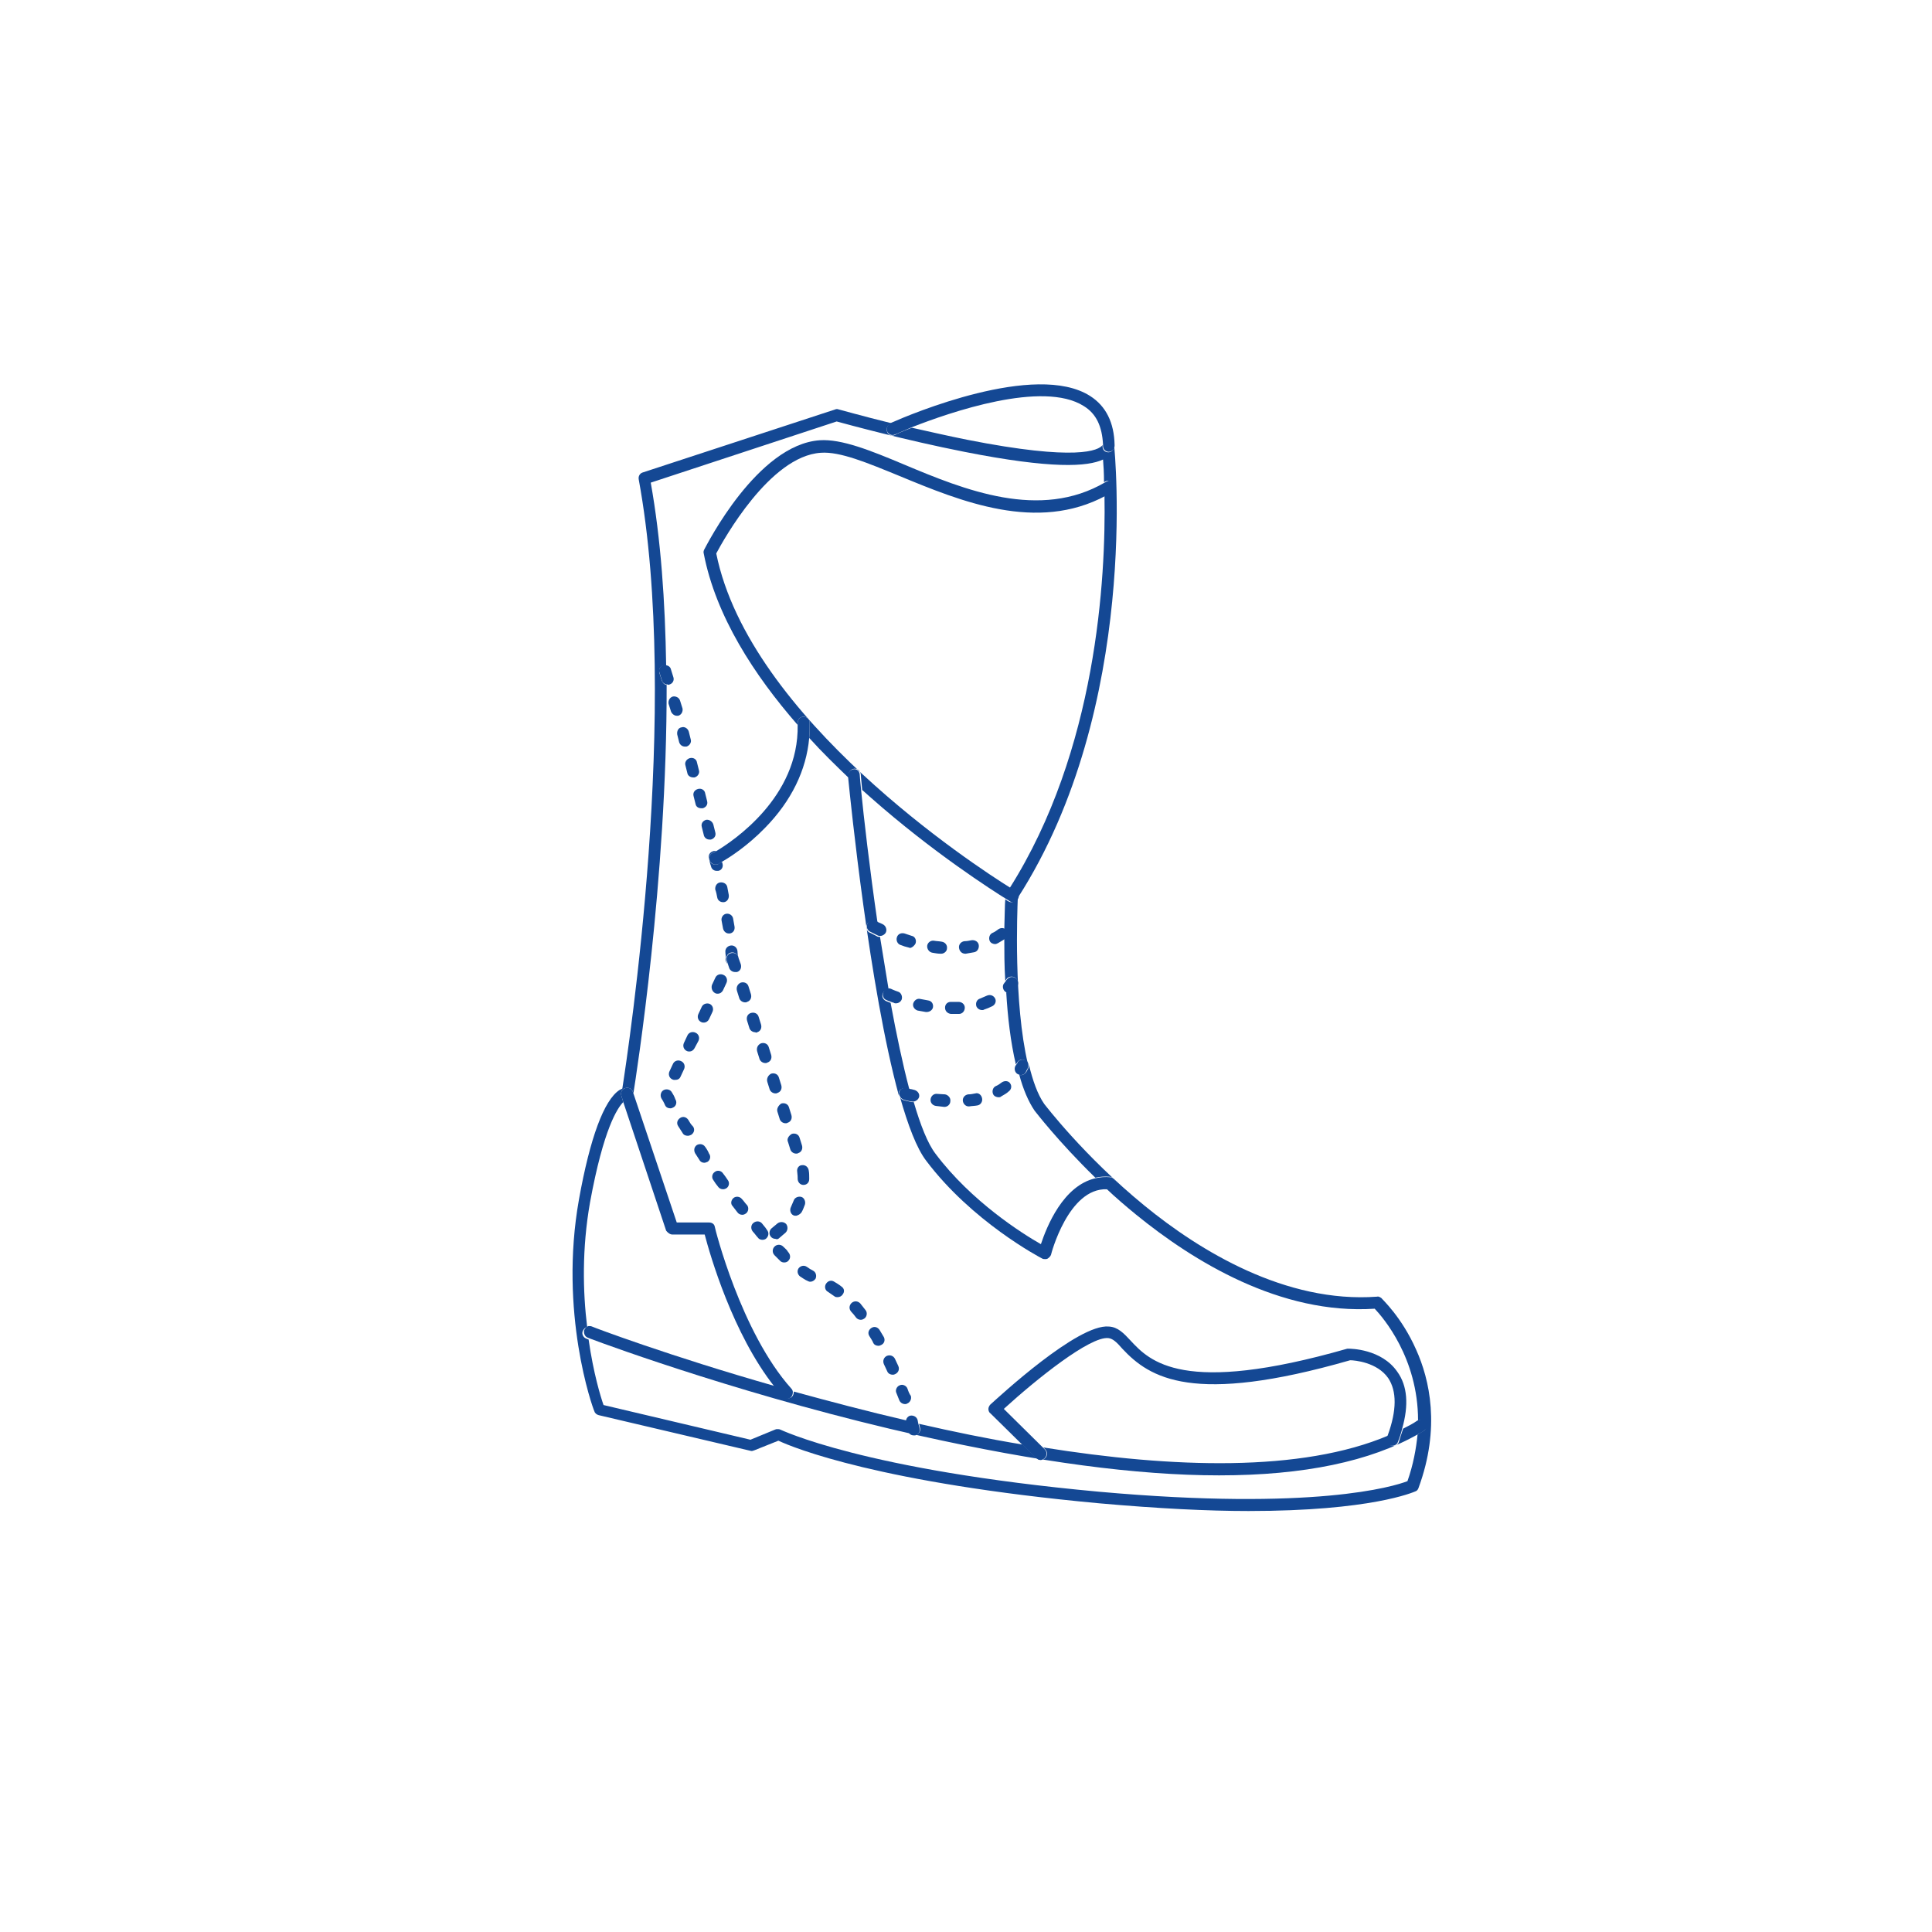 <?xml version="1.0" encoding="utf-8"?>
<!-- Generator: Adobe Illustrator 22.0.1, SVG Export Plug-In . SVG Version: 6.00 Build 0)  -->
<svg version="1.1" id="Layer_1" xmlns="http://www.w3.org/2000/svg" xmlns:xlink="http://www.w3.org/1999/xlink" x="0px" y="0px"
	 viewBox="0 0 401.1 401.1" style="enable-background:new 0 0 401.1 401.1;" xml:space="preserve">
<style type="text/css">
	.st0{fill:#144894;}
</style>
<g>
	<path class="st0" d="M286.8,269.5c-0.3-0.2-0.6-0.4-0.9-0.3c-19,1.4-36.8-9.5-48.3-18.9c-12.6-10.3-20.7-21-20.8-21.1
		c-1.4-2-2.4-4.9-3.2-8.2c0,0.2,0,0.5-0.1,0.7c-0.1,0.3-0.3,0.6-0.4,0.8c-0.2,0.4-0.7,0.7-1.1,0.7c-0.1,0-0.3,0-0.4-0.1
		c0.8,3,1.9,5.6,3.2,7.5c0.1,0.1,4.8,6.3,12.6,13.9c0.9-0.2,1.9-0.3,3-0.2c0.7,0.1,1.2,0.7,1.1,1.4c-0.1,0.7-0.7,1.2-1.4,1.1
		c-0.1,0-0.3,0-0.4,0c1.9,1.8,4,3.6,6.2,5.4c11.8,9.6,29.9,20.8,49.5,19.5c1.7,1.8,9,10.2,9,23.2c0.5-0.2,1.1,0,1.5,0.5
		c0.4,0.6,0.2,1.4-0.4,1.7c-0.4,0.2-0.8,0.5-1.2,0.7c-0.3,3-0.9,6.3-2.1,9.7c-2.8,1.1-19.4,6.2-64,2.2
		c-49.1-4.5-66.1-12.9-66.2-12.9c-0.2-0.1-0.4-0.1-0.6-0.1c-0.2,0-0.3,0-0.5,0.1l-5.1,2.1l-30.5-7.2c-0.6-1.7-2.1-6.6-3.1-13.6
		c-0.3-0.1-0.5-0.2-0.5-0.2c-0.6-0.2-1-1-0.7-1.6c0.2-0.4,0.5-0.7,0.9-0.8c-0.9-7.3-1.1-16.3,0.6-25.9c2.8-15.3,5.7-19.6,6.9-20.8
		l-0.4-1.3c-0.2-0.7,0.1-1.4,0.8-1.6c0.7-0.2,1.4,0.1,1.6,0.8l0.1,0.3c0.6-3.9,7-44.3,6.9-84.8c-0.5-0.1-0.8-0.4-1-0.9l-0.5-1.6
		c-0.2-0.7,0.2-1.4,0.8-1.5c0.2-0.1,0.4-0.1,0.6,0c-0.2-13.2-1.1-26.3-3.2-38l38.6-12.7c2.2,0.6,14.3,3.9,26.5,6.3
		c18.2,3.6,25.6,3.1,28.8,1.6c0.1,1.2,0.2,2.8,0.2,4.7c0.1,0,0.1-0.1,0.2-0.1c0.6-0.4,1.4-0.2,1.7,0.4c0.4,0.6,0.2,1.4-0.4,1.7
		c-0.5,0.3-0.9,0.5-1.4,0.8c0.3,17.1-1.6,52.9-19.7,81.5c0.6,0.4,1,0.6,1,0.6c0.6,0.4,0.8,1.1,0.4,1.7c-0.2,0.4-0.6,0.6-1.1,0.6
		c-0.2,0-0.4-0.1-0.6-0.2c0,0-0.2-0.1-0.6-0.4c-0.1,1.1-0.1,3.3-0.2,6.2c0.1,0.1,0.2,0.2,0.3,0.3c0.4,0.6,0.3,1.3-0.3,1.7l0,0
		c0,2.6,0,5.6,0.2,8.7c0.1-0.1,0.2-0.2,0.3-0.4c0.4-0.5,1.2-0.6,1.8-0.2c0.5,0.4,0.6,1.2,0.2,1.8c-0.3,0.3-0.5,0.6-0.8,0.9
		c-0.2,0.3-0.6,0.4-0.9,0.4c-0.1,0-0.3,0-0.4-0.1c0.3,5.1,0.9,10.3,2,15c0.1-0.1,0.1-0.2,0.2-0.3c0.3-0.6,1-0.9,1.6-0.6
		c0.4,0.2,0.6,0.5,0.7,0.8c-3-12.7-2.2-31.7-2.1-34.5c25.5-39.7,20.1-93.1,20-93.9v0.1c0,0.7-0.5,1.3-1.2,1.3l0,0
		c-0.7,0-1.2-0.5-1.2-1.2c0-0.1,0-0.2,0-0.3c-0.8,1.1-5.3,3.4-28.1-1.1c-4-0.8-7.9-1.7-11.5-2.5c-2.1,0.8-3.4,1.4-3.5,1.5
		c-0.6,0.3-1.4,0-1.6-0.6c-0.3-0.6,0-1.4,0.6-1.6c0.1,0,0.2-0.1,0.4-0.2c-6.5-1.6-11-2.9-11.1-2.9c-0.2-0.1-0.5-0.1-0.7,0l-40,13.1
		c-0.6,0.2-0.9,0.8-0.8,1.4c8.7,47.2-2.1,118-3.4,126.5c-0.2,0.1-0.4,0.2-0.6,0.3c-3.2,2.1-6.1,9.9-8.4,22.7
		c-4.2,23.5,2.8,43.2,3.2,44c0.1,0.4,0.5,0.7,0.9,0.8l31.5,7.4c0.3,0.1,0.5,0,0.8-0.1l5-2c3.2,1.5,21.1,8.8,66.6,13
		c12.4,1.1,22.6,1.6,31,1.6c25.5,0,34.2-3.9,34.7-4.1c0.3-0.1,0.5-0.4,0.6-0.7c4.6-12.5,2.3-22.5-0.5-28.7
		C291,273.4,286.9,269.7,286.8,269.5z"/>
	<path class="st0" d="M184.2,89.6c0.3,0.6,1,0.9,1.6,0.6c0.1,0,1.4-0.6,3.5-1.5c7.9-3.1,27.2-9.8,35.7-4.4c2.6,1.6,3.8,4.2,4,8
		c0,0.1,0,0.2,0,0.3c0,0.7,0.6,1.2,1.2,1.2l0,0c0.7,0,1.2-0.6,1.2-1.3v-0.1c-0.1-4.7-1.8-8.1-5.1-10.2c-11.3-7.2-37.5,3.9-41.1,5.5
		c-0.2,0.1-0.3,0.1-0.4,0.2C184.2,88.3,183.9,89,184.2,89.6z"/>
	<path class="st0" d="M187.6,96.4c-6.9-2.9-12.9-5.3-17.4-5c-13,0.9-23.5,21.8-24,22.7c-0.1,0.2-0.2,0.5-0.1,0.8
		c2.5,13,10.5,25.3,19.5,35.6c0-0.1,0-0.3,0-0.4c0-0.7,0.5-1.3,1.2-1.3s1.3,0.5,1.3,1.2c0,1.1,0,2.1-0.1,3.2c2.7,3,5.5,5.7,8.2,8.3
		c0-0.2,0-0.4,0-0.5c-0.1-0.7,0.4-1.3,1.1-1.4c0.7-0.1,1.3,0.4,1.4,1.1c0,0.1,0.1,1.3,0.3,3.3c0.6,0.5,1.2,1.1,1.8,1.6
		c12.9,11.4,25.3,19.3,28.2,21.1c0.4,0.2,0.6,0.4,0.6,0.4c0.2,0.1,0.4,0.2,0.6,0.2c0.4,0,0.8-0.2,1.1-0.6c0.4-0.6,0.2-1.4-0.4-1.7
		c0,0-0.4-0.2-1-0.6c-7.6-4.7-54.3-35.3-61.2-69.5c1.5-2.8,11.1-20.2,21.7-20.9c4-0.3,9.7,2.1,16.3,4.8c12.8,5.3,28.6,11.8,42.9,4.1
		c0.5-0.3,0.9-0.5,1.4-0.8c0.6-0.4,0.8-1.1,0.4-1.7c-0.4-0.6-1.1-0.8-1.7-0.4c-0.1,0-0.1,0.1-0.2,0.1
		C215.9,108.1,200.2,101.7,187.6,96.4z"/>
	<path class="st0" d="M291.3,296.6c-0.3,0.9-0.6,1.8-0.9,2.8c-0.2,0.6-1,1-1.6,0.7c-0.6-0.2-1-1-0.7-1.6c0.1-0.2,0.1-0.3,0.2-0.5
		c-18.1,7.7-44.9,6.8-71.7,2.5l0.4,0.4c0.5,0.5,0.5,1.3,0,1.8c-0.2,0.2-0.6,0.4-0.9,0.4c-0.3,0-0.6-0.1-0.9-0.4l-2.9-2.8
		c-7.3-1.2-14.5-2.7-21.5-4.3c0.1,0.4,0.2,0.7,0.2,0.8c0.2,0.7-0.2,1.3-0.9,1.5c-0.1,0-0.2,0-0.3,0c-0.6,0-1.1-0.4-1.2-1
		c0-0.2-0.2-0.7-0.4-1.6c0-0.1,0-0.3,0-0.4c-8.2-1.9-16.1-4-23.4-6c0,0.4-0.1,0.8-0.4,1.1c-0.2,0.2-0.5,0.3-0.8,0.3
		s-0.7-0.1-0.9-0.4c-0.6-0.7-1.2-1.4-1.7-2.1c-22.1-6.3-37.7-12.2-38.1-12.4c-0.2-0.1-0.5-0.1-0.7-0.1c-0.4,0.1-0.7,0.4-0.9,0.8
		c-0.2,0.6,0.1,1.4,0.7,1.6c0,0,0.2,0.1,0.5,0.2c4.2,1.6,34.1,12.5,68.6,20.2c24.2,5.4,44.9,8.2,62,8.2c17.6,0,31.4-2.9,41.4-8.6
		c0.4-0.2,0.8-0.4,1.2-0.7c0.6-0.4,0.8-1.1,0.4-1.7c-0.3-0.5-0.9-0.7-1.5-0.5c-0.1,0-0.2,0.1-0.3,0.1
		C293.3,295.6,292.3,296.1,291.3,296.6z"/>
	<path class="st0" d="M139.6,256.3h6.7c1.1,4.2,5.8,20.6,14.5,31.6c0.6,0.7,1.1,1.4,1.7,2.1c0.2,0.3,0.6,0.4,0.9,0.4
		c0.3,0,0.6-0.1,0.8-0.3c0.3-0.3,0.4-0.7,0.4-1.1c0-0.2-0.1-0.5-0.3-0.7c-10.5-11.7-15.9-33.4-15.9-33.6c-0.1-0.6-0.6-0.9-1.2-0.9
		h-6.7l-9-26.8l-0.1-0.3c-0.2-0.7-0.9-1-1.6-0.8c-0.7,0.2-1,0.9-0.8,1.6l0.4,1.3l8.9,26.7C138.6,255.9,139.1,256.3,139.6,256.3z"/>
	<path class="st0" d="M216,303.1c0.3,0,0.6-0.1,0.9-0.4c0.5-0.5,0.5-1.3,0-1.8l-0.4-0.4l-8.1-8c6.8-6.2,17.9-15.1,21.7-14.7
		c0.9,0.1,1.7,0.8,2.9,2.2c5.7,6.1,14.6,11.8,47.3,2.4c0.9,0,5.6,0.4,7.9,3.7c1.8,2.7,1.8,6.7-0.1,11.9c-0.1,0.2-0.1,0.3-0.2,0.5
		c-0.2,0.6,0.1,1.4,0.7,1.6s1.4-0.1,1.6-0.7c0.4-1,0.7-1.9,0.9-2.8c1.4-4.9,1.1-8.9-1-11.8c-3.3-4.8-9.8-4.8-10.1-4.8
		c-0.1,0-0.2,0-0.3,0c-34.2,9.8-41,2.6-45-1.7c-1.4-1.5-2.6-2.8-4.5-2.9c-6.4-0.6-22.7,14.5-24.6,16.2c-0.2,0.2-0.4,0.6-0.4,0.9
		s0.1,0.7,0.4,0.9l6.5,6.4l2.9,2.8C215.4,303,215.7,303.1,216,303.1z"/>
	<path class="st0" d="M216.1,258.3c-3.7-2.1-14.4-8.8-21.9-18.8c-1.6-2.1-3.1-5.9-4.5-10.7h-0.1c-0.1,0-0.2,0-0.3,0
		c-1-0.2-1.7-0.4-1.7-0.4c-0.4-0.1-0.7-0.4-0.8-0.8c1.7,6,3.5,10.8,5.5,13.4c9.5,12.6,23.5,20,24.1,20.3c0.2,0.1,0.4,0.1,0.6,0.1
		c0.2,0,0.3,0,0.5-0.1c0.3-0.2,0.6-0.5,0.7-0.8c0-0.1,3.6-13.9,11.6-13.6c0.1,0,0.3,0,0.4,0c0.7,0.1,1.3-0.4,1.4-1.1
		c0.1-0.7-0.4-1.3-1.1-1.4c-1.1-0.1-2.1,0-3,0.2C220.7,246.1,217.3,254.7,216.1,258.3z"/>
	<path class="st0" d="M177.2,159.7c-0.7,0.1-1.2,0.7-1.1,1.4c0,0.1,0,0.2,0,0.5c0.5,5,4.4,43.5,10.5,65.8c0-0.2,0-0.4,0-0.6
		c0.2-0.7,0.9-1,1.6-0.8c0,0,0.2,0.1,0.6,0.2c-1.4-5.3-2.7-11.5-3.9-18c-0.6-0.2-1-0.4-1-0.4c-0.6-0.3-0.9-1-0.6-1.6
		c0.2-0.5,0.7-0.7,1.2-0.7c-0.6-3.7-1.2-7.4-1.8-11c0,0,0,0-0.1,0c-0.2,0-0.4,0-0.5-0.1c-1-0.5-1.5-0.8-1.6-0.8
		c-0.6-0.3-0.8-1.1-0.5-1.7s1.1-0.8,1.7-0.5c0,0,0.2,0.1,0.5,0.3c-1.7-11.7-2.9-22.3-3.4-27.4c-0.2-2-0.3-3.2-0.3-3.3
		C178.5,160.1,177.9,159.6,177.2,159.7z"/>
	<path class="st0" d="M150.8,189.7c-0.7,0.1-1.1,0.8-1,1.4c0.1,0.6,0.2,1.1,0.3,1.6c0.1,0.6,0.6,1.1,1.2,1.1c0.1,0,0.1,0,0.2,0
		c0.7-0.1,1.1-0.7,1-1.4c-0.1-0.5-0.2-1.1-0.3-1.7C152.1,190.1,151.5,189.6,150.8,189.7z"/>
	<path class="st0" d="M145.7,209l-0.7,1.5c-0.3,0.6-0.1,1.4,0.6,1.7c0.2,0.1,0.4,0.1,0.5,0.1c0.5,0,0.9-0.3,1.1-0.7l0.7-1.5
		c0.3-0.6,0.1-1.4-0.6-1.7C146.7,208.2,146,208.4,145.7,209z"/>
	<path class="st0" d="M142.9,232.5c-0.4-0.6-1.1-0.8-1.7-0.4c-0.6,0.4-0.8,1.1-0.4,1.7c0.3,0.5,0.6,0.9,0.9,1.4
		c0.2,0.4,0.6,0.6,1.1,0.6c0.2,0,0.5-0.1,0.7-0.2c0.6-0.4,0.8-1.1,0.4-1.7C143.4,233.4,143.2,233,142.9,232.5z"/>
	<path class="st0" d="M145,216.1c0.3-0.6,0.1-1.4-0.6-1.7c-0.6-0.3-1.4-0.1-1.7,0.6l-0.7,1.5c-0.3,0.6-0.1,1.4,0.6,1.7
		c0.2,0.1,0.4,0.1,0.5,0.1c0.5,0,0.9-0.3,1.1-0.7L145,216.1z"/>
	<path class="st0" d="M148.5,206.2c0.2,0.1,0.4,0.1,0.5,0.1c0.5,0,0.9-0.3,1.1-0.7l0.7-1.5c0.3-0.6,0.1-1.4-0.6-1.7
		c-0.6-0.3-1.4-0.1-1.7,0.6l-0.7,1.5C147.6,205.2,147.9,205.9,148.5,206.2z"/>
	<path class="st0" d="M146.4,238.1c-0.4-0.6-1.1-0.7-1.7-0.4c-0.6,0.4-0.7,1.1-0.4,1.7c0.3,0.5,0.6,0.9,0.9,1.4
		c0.2,0.4,0.6,0.6,1,0.6c0.2,0,0.5-0.1,0.7-0.2c0.6-0.4,0.7-1.2,0.3-1.7C147,239,146.7,238.5,146.4,238.1z"/>
	<path class="st0" d="M148.9,186.3c0.1,0.6,0.6,1,1.2,1c0.1,0,0.2,0,0.2,0c0.7-0.1,1.1-0.8,1-1.5c-0.1-0.5-0.2-1.1-0.3-1.6
		c-0.1-0.7-0.8-1.1-1.5-1s-1.1,0.8-1,1.5C148.7,185.2,148.8,185.8,148.9,186.3z"/>
	<path class="st0" d="M139.3,147.7c0.2,0.5,0.7,0.9,1.2,0.9c0.1,0,0.2,0,0.3,0c0.7-0.2,1-0.9,0.9-1.5l-0.5-1.6
		c-0.2-0.7-0.9-1-1.5-0.9c-0.7,0.2-1,0.9-0.9,1.5L139.3,147.7z"/>
	<path class="st0" d="M140.6,152.5l0.4,1.6c0.2,0.6,0.7,0.9,1.2,0.9c0.1,0,0.2,0,0.3,0c0.7-0.2,1.1-0.9,0.9-1.5l-0.4-1.6
		c-0.2-0.7-0.9-1.1-1.5-0.9C140.8,151.1,140.5,151.8,140.6,152.5z"/>
	<path class="st0" d="M150.1,243.6c-0.4-0.6-1.2-0.7-1.7-0.3c-0.6,0.4-0.7,1.2-0.3,1.7c0.3,0.5,0.6,0.9,1,1.4c0.2,0.3,0.6,0.5,1,0.5
		c0.3,0,0.5-0.1,0.7-0.2c0.6-0.4,0.7-1.2,0.3-1.7C150.8,244.5,150.4,244,150.1,243.6z"/>
	<path class="st0" d="M139.5,226.8c-0.3-0.6-1.1-0.8-1.7-0.5c-0.6,0.3-0.8,1.1-0.5,1.7c0.2,0.3,0.5,0.8,0.8,1.5
		c0.2,0.4,0.6,0.6,1.1,0.6c0.2,0,0.4-0.1,0.6-0.2c0.6-0.3,0.8-1.1,0.4-1.7C140,227.6,139.7,227.1,139.5,226.8z"/>
	<path class="st0" d="M144.9,163.8c-0.7,0.2-1.1,0.8-0.9,1.5l0.4,1.6c0.1,0.6,0.6,0.9,1.2,0.9c0.1,0,0.2,0,0.3,0
		c0.7-0.2,1.1-0.8,0.9-1.5l-0.4-1.6C146.3,164,145.6,163.6,144.9,163.8z"/>
	<path class="st0" d="M146.6,170.2c-0.7,0.2-1.1,0.8-0.9,1.5l0.4,1.6c0.1,0.6,0.6,1,1.2,1c0.1,0,0.2,0,0.3,0
		c0.7-0.2,1.1-0.8,0.9-1.5l-0.4-1.6C147.9,170.5,147.2,170.1,146.6,170.2z"/>
	<path class="st0" d="M143.2,157.4c-0.7,0.2-1.1,0.9-0.9,1.5l0.4,1.6c0.1,0.6,0.7,0.9,1.2,0.9c0.1,0,0.2,0,0.3,0
		c0.7-0.2,1.1-0.9,0.9-1.5l-0.4-1.6C144.6,157.6,143.9,157.2,143.2,157.4z"/>
	<path class="st0" d="M183.5,277.6c-0.3-0.5-0.6-1-0.9-1.5c-0.4-0.6-1.1-0.8-1.7-0.4c-0.6,0.4-0.8,1.1-0.4,1.7
		c0.3,0.5,0.6,0.9,0.8,1.4c0.2,0.4,0.6,0.6,1.1,0.6c0.2,0,0.4-0.1,0.6-0.2C183.6,278.9,183.8,278.2,183.5,277.6z"/>
	<path class="st0" d="M158.2,254c-0.4-0.5-1.2-0.6-1.8-0.1c-0.5,0.4-0.6,1.2-0.1,1.8c0.4,0.4,0.7,0.9,1.1,1.3
		c0.2,0.3,0.6,0.4,0.9,0.4c0.3,0,0.6-0.1,0.8-0.3c0.5-0.5,0.6-1.2,0.1-1.8C158.9,254.8,158.5,254.4,158.2,254z"/>
	<path class="st0" d="M154,248.9c-0.4-0.5-1.2-0.6-1.7-0.2c-0.5,0.4-0.7,1.2-0.2,1.7c0.3,0.4,0.7,0.9,1,1.3c0.2,0.3,0.6,0.5,1,0.5
		c0.3,0,0.5-0.1,0.8-0.3c0.5-0.4,0.6-1.2,0.2-1.7C154.7,249.8,154.4,249.3,154,248.9z"/>
	<path class="st0" d="M178.6,270.6c-0.5-0.5-1.2-0.6-1.8-0.1c-0.5,0.5-0.6,1.2-0.1,1.8c0.4,0.4,0.7,0.8,1,1.2c0.2,0.3,0.6,0.5,1,0.5
		c0.3,0,0.5-0.1,0.8-0.3c0.5-0.4,0.6-1.2,0.2-1.7C179.3,271.5,178.9,271,178.6,270.6z"/>
	<path class="st0" d="M168.8,263.8c-0.4-0.2-0.9-0.5-1.3-0.8c-0.6-0.4-1.3-0.2-1.7,0.3c-0.4,0.6-0.2,1.3,0.3,1.7
		c0.5,0.3,1,0.7,1.5,0.9c0.2,0.1,0.4,0.2,0.6,0.2c0.4,0,0.8-0.2,1.1-0.6C169.6,264.9,169.4,264.1,168.8,263.8z"/>
	<path class="st0" d="M162.6,258.8c-0.5-0.5-1.3-0.5-1.8,0s-0.5,1.3,0,1.8c0.4,0.4,0.8,0.8,1.2,1.2c0.2,0.2,0.5,0.3,0.8,0.3
		s0.7-0.1,0.9-0.4c0.5-0.5,0.4-1.3-0.1-1.8C163.4,259.5,163,259.2,162.6,258.8z"/>
	<path class="st0" d="M148.5,179.5c-0.4,0-0.9-0.2-1.1-0.7c-0.3-0.6-0.1-1.4,0.5-1.7c0,0,0.3-0.2,0.8-0.4c-0.2,0-0.4-0.1-0.6,0
		c-0.7,0.2-1.1,0.8-0.9,1.5c0.1,0.5,0.2,1.1,0.4,1.6c0.1,0.6,0.6,1,1.2,1c0.1,0,0.2,0,0.3,0c0.7-0.1,1.1-0.8,0.9-1.5
		c0-0.1-0.1-0.2-0.1-0.4c-0.5,0.3-0.8,0.4-0.8,0.5C148.8,179.5,148.7,179.5,148.5,179.5z"/>
	<path class="st0" d="M174.7,267.1c-0.5-0.4-1-0.7-1.5-1c-0.6-0.4-1.3-0.2-1.7,0.4s-0.2,1.4,0.4,1.7c0.4,0.3,0.9,0.6,1.3,0.9
		c0.2,0.2,0.5,0.2,0.7,0.2c0.4,0,0.8-0.2,1-0.5C175.4,268.2,175.3,267.5,174.7,267.1z"/>
	<path class="st0" d="M188.4,288.3c-0.2-0.6-1-1-1.6-0.7c-0.6,0.2-1,1-0.7,1.6c0.2,0.5,0.4,1,0.6,1.5c0.2,0.5,0.7,0.8,1.2,0.8
		c0.1,0,0.3,0,0.4-0.1c0.6-0.2,1-0.9,0.8-1.6C188.8,289.4,188.6,288.9,188.4,288.3z"/>
	<path class="st0" d="M141.3,223.5l0.7-1.5c0.3-0.6,0.1-1.4-0.6-1.7c-0.6-0.3-1.4-0.1-1.7,0.6l-0.7,1.5c-0.3,0.6-0.1,1.4,0.6,1.7
		c0.2,0.1,0.4,0.1,0.5,0.1C140.7,224.2,141.1,224,141.3,223.5z"/>
	<path class="st0" d="M151.6,197.8c0.7-0.2,1.4,0.1,1.6,0.8v0.1c0-0.4-0.1-0.9-0.1-1.3c-0.1-0.7-0.7-1.2-1.4-1.1
		c-0.7,0.1-1.2,0.7-1.1,1.4c0,0.4,0.1,0.8,0.1,1.1c-0.2,0.4,0,0.9,0.3,1.3l-0.2-0.6C150.6,198.8,151,198,151.6,197.8z"/>
	<path class="st0" d="M186.5,283.6c-0.2-0.5-0.5-1-0.7-1.5c-0.3-0.6-1-0.9-1.7-0.6c-0.6,0.3-0.9,1-0.6,1.7c0.2,0.5,0.5,1,0.7,1.5
		s0.7,0.7,1.1,0.7c0.2,0,0.3,0,0.5-0.1C186.5,285,186.8,284.3,186.5,283.6z"/>
	<path class="st0" d="M139,142.1c0.7-0.2,1-0.9,0.8-1.5l-0.5-1.6c-0.1-0.5-0.5-0.8-1-0.9c-0.2,0-0.4,0-0.6,0c-0.7,0.2-1,0.9-0.8,1.5
		l0.5,1.6c0.1,0.5,0.5,0.8,1,0.9c0.1,0,0.1,0,0.2,0C138.8,142.2,138.9,142.2,139,142.1z"/>
	<path class="st0" d="M188.1,295.4c0.2,0.9,0.4,1.4,0.4,1.6c0.1,0.6,0.6,1,1.2,1c0.1,0,0.2,0,0.3,0c0.7-0.2,1.1-0.8,0.9-1.5
		c0-0.1-0.1-0.4-0.2-0.8c-0.1-0.2-0.1-0.5-0.2-0.9c-0.2-0.7-0.9-1-1.5-0.9c-0.5,0.1-0.9,0.6-0.9,1.1
		C188.1,295.1,188.1,295.3,188.1,295.4z"/>
	<path class="st0" d="M161.7,257.1c0.5-0.4,0.9-0.8,1.4-1.2c0.5-0.5,0.5-1.3,0.1-1.8c-0.5-0.5-1.3-0.5-1.8-0.1
		c-0.4,0.3-0.8,0.7-1.2,1c-0.5,0.4-0.6,1.2-0.2,1.7c0.2,0.3,0.6,0.5,1,0.5C161.2,257.3,161.5,257.3,161.7,257.1z"/>
	<path class="st0" d="M153,201.8c0.7-0.2,1-0.9,0.8-1.6l-0.5-1.4v-0.1c-0.2-0.7-0.9-1-1.6-0.8c-0.7,0.2-1,0.9-0.8,1.6l0.2,0.6
		l0.3,0.9c0.2,0.5,0.7,0.8,1.2,0.8C152.7,201.8,152.8,201.8,153,201.8z"/>
	<path class="st0" d="M157.2,218.3l0.5,1.6c0.2,0.5,0.7,0.8,1.2,0.8c0.1,0,0.3,0,0.4-0.1c0.7-0.2,1-0.9,0.8-1.6l-0.5-1.6
		c-0.2-0.7-0.9-1-1.6-0.8C157.3,216.9,157,217.6,157.2,218.3z"/>
	<path class="st0" d="M159.3,224.6l0.5,1.6c0.2,0.5,0.7,0.8,1.2,0.8c0.1,0,0.3,0,0.4-0.1c0.7-0.2,1-0.9,0.8-1.6l-0.5-1.6
		c-0.2-0.7-0.9-1-1.6-0.8C159.5,223.2,159.1,223.9,159.3,224.6z"/>
	<path class="st0" d="M157.2,214.3c0.7-0.2,1-0.9,0.8-1.6l-0.5-1.6c-0.2-0.7-0.9-1-1.6-0.8c-0.7,0.2-1,0.9-0.8,1.6l0.5,1.6
		c0.2,0.5,0.7,0.8,1.2,0.8C156.9,214.4,157.1,214.4,157.2,214.3z"/>
	<path class="st0" d="M161.4,230.8l0.5,1.6c0.2,0.5,0.7,0.8,1.2,0.8c0.1,0,0.3,0,0.4-0.1c0.7-0.2,1-0.9,0.8-1.6l-0.5-1.6
		c-0.2-0.7-0.9-1-1.6-0.8C161.6,229.5,161.2,230.2,161.4,230.8z"/>
	<path class="st0" d="M166.4,251.7c0.3-0.5,0.5-1.1,0.7-1.6c0.2-0.6-0.1-1.4-0.7-1.6c-0.6-0.2-1.4,0.1-1.6,0.7
		c-0.2,0.5-0.4,0.9-0.6,1.4c-0.3,0.6-0.1,1.4,0.5,1.7c0.2,0.1,0.4,0.1,0.6,0.1C165.7,252.3,166.1,252.1,166.4,251.7z"/>
	<path class="st0" d="M165.5,243.2c0,0.3,0.1,0.7,0.1,1.3v0.2c0,0.7,0.5,1.3,1.2,1.3l0,0c0.7,0,1.2-0.5,1.2-1.2v-0.2
		c0-0.5,0-1.1-0.1-1.6c-0.1-0.7-0.7-1.2-1.4-1.1C165.9,241.9,165.4,242.5,165.5,243.2z"/>
	<path class="st0" d="M163.6,237.1l0.5,1.6c0.2,0.5,0.7,0.8,1.2,0.8c0.1,0,0.3,0,0.4-0.1c0.7-0.2,1-0.9,0.8-1.6l-0.5-1.6
		c-0.2-0.7-0.9-1-1.6-0.8C163.7,235.8,163.3,236.5,163.6,237.1z"/>
	<path class="st0" d="M153,205.7l0.5,1.6c0.2,0.5,0.7,0.8,1.2,0.8c0.1,0,0.3,0,0.4-0.1c0.7-0.2,1-0.9,0.8-1.6l-0.5-1.6
		c-0.2-0.7-0.9-1-1.6-0.8C153.1,204.3,152.8,205,153,205.7z"/>
	<path class="st0" d="M168.1,150c0-0.7-0.6-1.2-1.3-1.2s-1.2,0.6-1.2,1.3c0,0.1,0,0.3,0,0.4c0.3,15-13.4,24.1-16.9,26.2
		c-0.5,0.3-0.8,0.4-0.8,0.4c-0.6,0.3-0.8,1.1-0.5,1.7c0.2,0.4,0.7,0.7,1.1,0.7c0.2,0,0.4,0,0.6-0.1c0,0,0.4-0.2,0.8-0.5
		c1.6-0.9,5.3-3.3,8.9-7c5.5-5.6,8.6-12,9.2-18.7C168.1,152.2,168.1,151.1,168.1,150z"/>
	<path class="st0" d="M190.1,195.8c0.2-0.7-0.2-1.4-0.8-1.5c-0.5-0.2-1-0.3-1.5-0.5c-0.7-0.2-1.4,0.1-1.6,0.8
		c-0.2,0.6,0.1,1.4,0.8,1.6c0.5,0.2,1.1,0.4,1.6,0.5c0.1,0,0.2,0.1,0.4,0.1C189.4,196.7,189.9,196.3,190.1,195.8z"/>
	<path class="st0" d="M207.3,192.9c-0.4,0.3-0.8,0.6-1.3,0.8c-0.6,0.3-0.8,1.1-0.5,1.7c0.2,0.4,0.7,0.6,1.1,0.6
		c0.2,0,0.4-0.1,0.6-0.2c0.5-0.3,1-0.6,1.5-0.9l0,0c0.6-0.4,0.7-1.2,0.3-1.7c-0.1-0.1-0.2-0.2-0.3-0.3
		C208.3,192.6,207.8,192.6,207.3,192.9z"/>
	<path class="st0" d="M200.4,198h0.1c0.6-0.1,1.2-0.2,1.7-0.3c0.7-0.1,1.1-0.8,1-1.5s-0.8-1.1-1.5-1c-0.5,0.1-1,0.2-1.5,0.2
		c-0.7,0.1-1.2,0.7-1.1,1.4C199.2,197.5,199.7,198,200.4,198z"/>
	<path class="st0" d="M193.6,197.8c0.6,0.1,1.1,0.2,1.7,0.2h0.1c0.6,0,1.2-0.5,1.2-1.1c0.1-0.7-0.4-1.3-1.1-1.4
		c-0.5-0.1-1.1-0.1-1.6-0.2c-0.7-0.1-1.3,0.4-1.4,1C192.4,197,192.9,197.7,193.6,197.8z"/>
	<path class="st0" d="M180.1,191.7c-0.3,0.6-0.1,1.4,0.5,1.7c0,0,0.6,0.3,1.6,0.8c0.2,0.1,0.4,0.1,0.5,0.1c0,0,0,0,0.1,0
		c0.4,0,0.9-0.3,1.1-0.7c0.3-0.6,0-1.4-0.6-1.7c-0.4-0.2-0.6-0.3-0.9-0.4c-0.3-0.2-0.5-0.3-0.5-0.3
		C181.2,190.9,180.5,191.1,180.1,191.7z"/>
	<path class="st0" d="M193.7,209.1c0.1-0.7-0.3-1.3-1-1.4c-0.5-0.1-1.1-0.2-1.6-0.3c-0.7-0.2-1.3,0.3-1.5,0.9
		c-0.2,0.7,0.3,1.3,0.9,1.5c0.5,0.1,1.1,0.2,1.7,0.3c0.1,0,0.1,0,0.2,0C193,210.1,193.6,209.7,193.7,209.1z"/>
	<path class="st0" d="M200.3,209.2c0-0.7-0.6-1.2-1.3-1.2c-0.4,0-0.9,0-1.3,0h-0.3l0,0c-0.7,0-1.2,0.5-1.2,1.2s0.5,1.2,1.2,1.3h0.3
		c0.5,0,1,0,1.4,0C199.8,210.5,200.3,209.9,200.3,209.2z"/>
	<path class="st0" d="M208.6,205.8c0.1,0.1,0.3,0.2,0.4,0.3c0.1,0.1,0.3,0.1,0.4,0.1c0.3,0,0.7-0.1,0.9-0.4c0.3-0.3,0.5-0.6,0.8-0.9
		c0.4-0.5,0.4-1.3-0.2-1.8c-0.5-0.4-1.3-0.4-1.8,0.2c-0.1,0.1-0.2,0.2-0.3,0.4c-0.1,0.1-0.2,0.3-0.3,0.4
		C208.1,204.5,208.1,205.3,208.6,205.8z"/>
	<path class="st0" d="M206.6,207.3c-0.3-0.6-1-0.9-1.7-0.6c-0.5,0.2-0.9,0.4-1.4,0.6c-0.7,0.2-1,0.9-0.8,1.6
		c0.2,0.5,0.7,0.8,1.2,0.8c0.1,0,0.3,0,0.4-0.1c0.6-0.2,1.1-0.4,1.7-0.7C206.6,208.6,206.9,207.9,206.6,207.3z"/>
	<path class="st0" d="M183.4,206c-0.3,0.6,0,1.4,0.6,1.6c0,0,0.4,0.2,1,0.4c0.2,0.1,0.4,0.1,0.6,0.2c0.1,0.1,0.3,0.1,0.4,0.1
		c0.5,0,1-0.3,1.2-0.8c0.2-0.6-0.1-1.4-0.7-1.6c-0.9-0.3-1.5-0.6-1.5-0.6c-0.2-0.1-0.3-0.1-0.5-0.1C184,205.3,183.6,205.5,183.4,206
		z"/>
	<path class="st0" d="M196.2,227.2c-0.5,0-1.1-0.1-1.6-0.1c-0.7-0.1-1.3,0.4-1.4,1.1c-0.1,0.7,0.4,1.3,1.1,1.4
		c0.6,0.1,1.1,0.1,1.7,0.2h0.1c0.6,0,1.2-0.5,1.2-1.2C197.4,227.9,196.8,227.3,196.2,227.2z"/>
	<path class="st0" d="M208,224.7c-0.4,0.3-0.8,0.6-1.3,0.8c-0.6,0.3-0.8,1.1-0.5,1.7c0.2,0.4,0.7,0.6,1.1,0.6c0.2,0,0.4,0,0.6-0.2
		c0.5-0.3,1.1-0.6,1.5-1c0.6-0.4,0.7-1.2,0.3-1.7C209.4,224.4,208.6,224.3,208,224.7z"/>
	<path class="st0" d="M202.5,227c-0.5,0.1-1,0.2-1.5,0.2c-0.7,0.1-1.2,0.7-1.1,1.4c0.1,0.6,0.6,1.1,1.2,1.1h0.1
		c0.6-0.1,1.2-0.1,1.7-0.2c0.7-0.1,1.1-0.8,1-1.4C203.8,227.3,203.1,226.8,202.5,227z"/>
	<path class="st0" d="M212.8,220.1c-0.6-0.3-1.4,0-1.6,0.6c0,0.1-0.1,0.2-0.2,0.3c-0.1,0.1-0.1,0.2-0.2,0.3
		c-0.3,0.6-0.1,1.4,0.5,1.7c0.1,0,0.1,0,0.2,0.1c0.1,0,0.3,0.1,0.4,0.1c0.4,0,0.9-0.2,1.1-0.7c0.1-0.3,0.3-0.5,0.4-0.8
		c0.1-0.2,0.1-0.5,0.1-0.7v-0.1C213.4,220.5,213.2,220.2,212.8,220.1z"/>
	<path class="st0" d="M186.7,226.7c-0.1,0.2-0.1,0.4,0,0.6c0,0.1,0,0.1,0.1,0.2c0.1,0.4,0.4,0.6,0.8,0.8c0,0,0.6,0.2,1.7,0.4
		c0.1,0,0.2,0,0.3,0h0.1c0.5-0.1,0.9-0.4,1.1-0.9c0.2-0.7-0.3-1.3-0.9-1.5c-0.4-0.1-0.7-0.2-0.9-0.2c-0.4-0.1-0.6-0.2-0.6-0.2
		C187.6,225.7,186.9,226,186.7,226.7z"/>
</g>
</svg>
